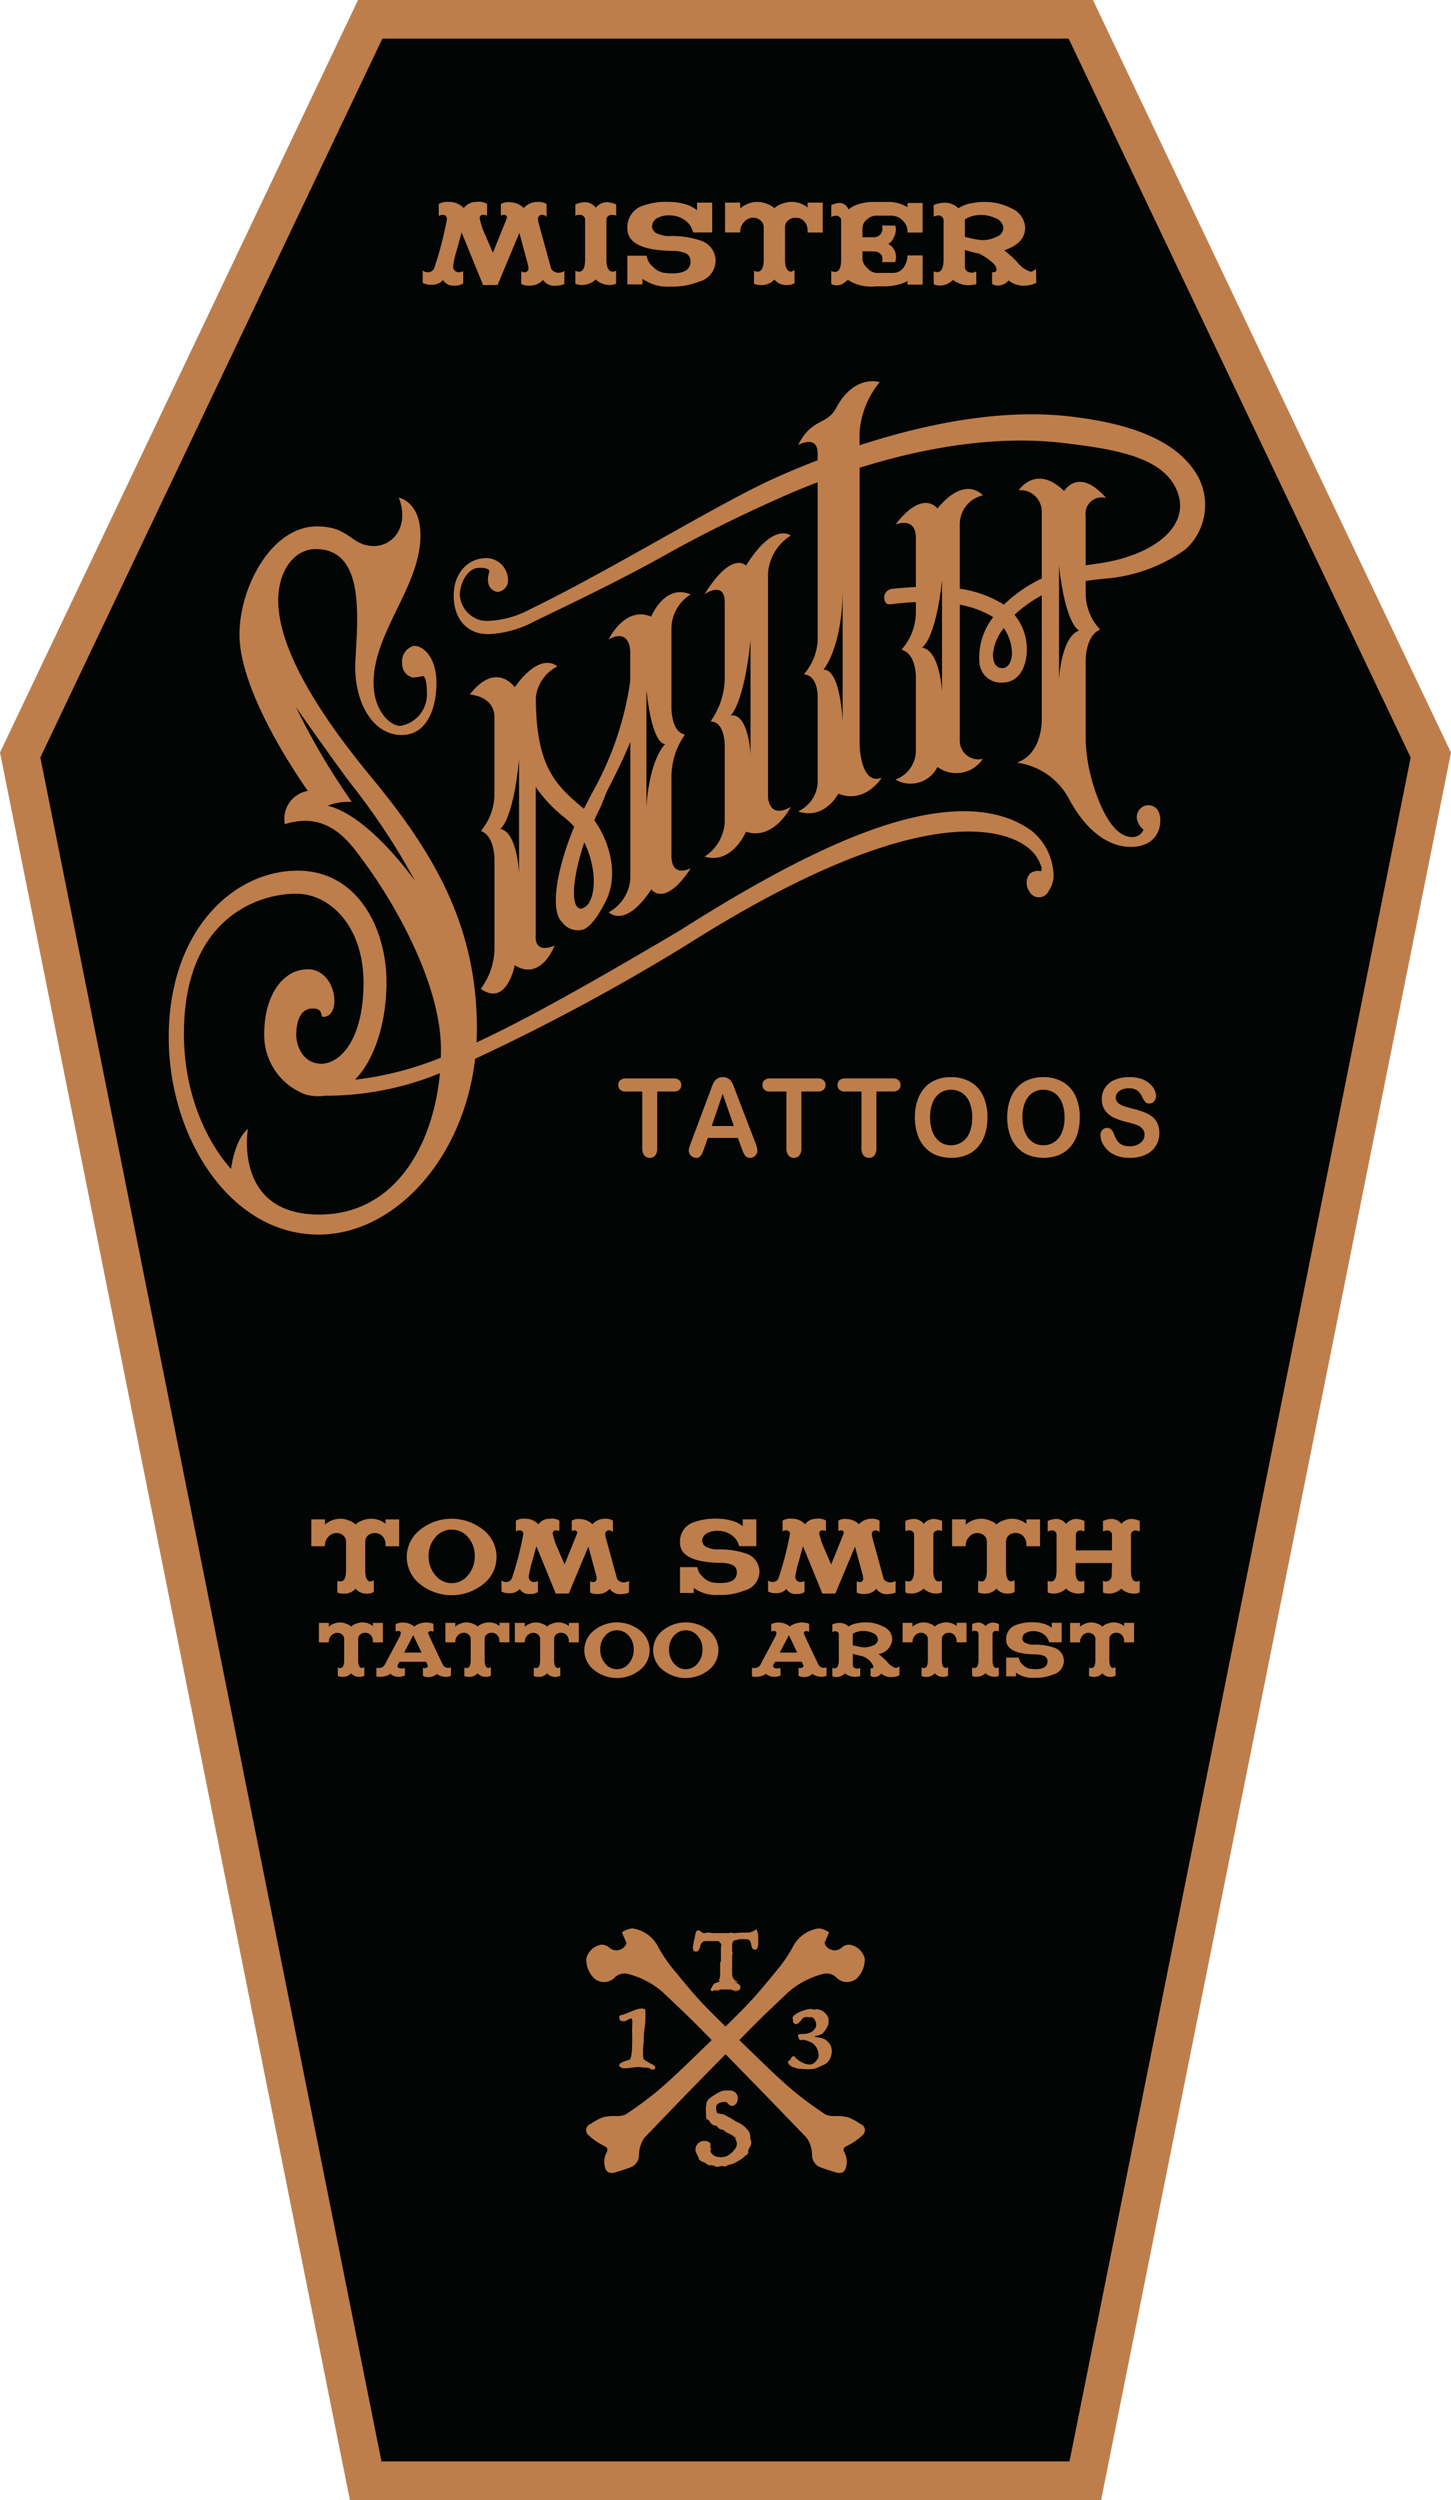 <svg id="Layer_1" data-name="Layer 1" xmlns="http://www.w3.org/2000/svg" viewBox="0 0 150.529 259.211">
  <defs>
    <style>
      .cls-1 {
        fill: #030504;
      }

      .cls-2 {
        fill: #be7e4b;
      }
    </style>
  </defs>
  <title>d7ef79c2-3122-4666-b362-da656ded15d4</title>
  <g>
    <g>
      <polygon class="cls-1" points="37.937 257.211 2.092 78.281 38.406 2 112.122 2 148.437 78.281 112.592 257.211 37.937 257.211"/>
      <path class="cls-2" d="M110.86,4l35.486,74.54-35.393,176.67H39.575l-0.081-.4L4.183,78.541,39.669,4h71.19m2.526-4H37.143L36.058,2.281,0.572,76.821,0,78.022l0.261,1.3L35.573,255.6l0.081,0.4,0.645,3.213h77.933L114.875,256l35.393-176.67,0.261-1.3-0.572-1.2L114.471,2.281,113.385,0h0Z" transform="translate(0 0)"/>
    </g>
    <g>
      <path class="cls-2" d="M89.263,220.222a6.5,6.5,0,0,0-1.25-.686,5.352,5.352,0,0,0-1.224-.142,2.651,2.651,0,0,1-1.107-.126,37.626,37.626,0,0,1-3.325-2.437c-1.242-1.043-2.417-2.17-3.586-3.3q-1.039-1-2.072-2.006,0.6-.61,1.2-1.222c1.224-1.244,2.5-2.433,3.763-3.64a8.709,8.709,0,0,1,3.571-1.954,1.478,1.478,0,0,1,1.6.4,1.561,1.561,0,0,0,2,.067,2.706,2.706,0,0,0,.872-2.118,1.927,1.927,0,0,0-1.572-1.427,1.264,1.264,0,0,0-.728.228,1.113,1.113,0,0,1-1.872-.394l0.48-1.112a2.423,2.423,0,0,0-1.054-.411,3.551,3.551,0,0,0-2.738,1.98,15.423,15.423,0,0,1-1.915,2.708c-0.961,1.184-1.941,2.36-3,3.451-0.671.688-1.356,1.363-2.04,2.038-0.684-.675-1.369-1.35-2.04-2.038-1.063-1.091-2.044-2.267-3-3.451a15.423,15.423,0,0,1-1.915-2.708,3.551,3.551,0,0,0-2.738-1.98,2.423,2.423,0,0,0-1.054.411l0.48,1.112a1.113,1.113,0,0,1-1.872.394,1.264,1.264,0,0,0-.728-0.228,1.927,1.927,0,0,0-1.572,1.427,2.706,2.706,0,0,0,.872,2.118,1.561,1.561,0,0,0,2-.067,1.478,1.478,0,0,1,1.6-.4,8.709,8.709,0,0,1,3.571,1.954c1.261,1.207,2.54,2.4,3.763,3.64q0.6,0.61,1.2,1.222-1.034,1-2.072,2.006c-1.169,1.126-2.344,2.253-3.586,3.3a37.626,37.626,0,0,1-3.325,2.437,2.651,2.651,0,0,1-1.107.126,5.353,5.353,0,0,0-1.224.142,6.5,6.5,0,0,0-1.25.686,0.681,0.681,0,0,0-.236,1.147,6.467,6.467,0,0,0,1.51,1.06c0.412,0.217.628,0.313,0.341,0.843a2.1,2.1,0,0,0-.153,1.309c0.136,0.7.546,0.855,1.236,0.622,0.525-.178,1.063-0.324,1.572-0.539a1.355,1.355,0,0,0,.751-1.279,3.127,3.127,0,0,1,.55-1.713q4.177-4.375,8.427-8.68,4.236,4.318,8.427,8.68a3.127,3.127,0,0,1,.55,1.713,1.355,1.355,0,0,0,.751,1.279c0.509,0.215,1.047.362,1.572,0.539,0.691,0.233,1.1.077,1.236-.622a2.1,2.1,0,0,0-.153-1.309c-0.287-.529-0.071-0.626.341-0.843a6.467,6.467,0,0,0,1.51-1.06A0.681,0.681,0,0,0,89.263,220.222Z" transform="translate(0 0)"/>
      <path class="cls-2" d="M76.672,206.38c-0.03,0-.066,0-0.1,0-0.011.006-.018,0.014-0.029,0.02A0.321,0.321,0,0,0,76.672,206.38Z" transform="translate(0 0)"/>
      <path class="cls-2" d="M72.174,202.348a0.36,0.36,0,0,0,.254-0.079,0.542,0.542,0,0,0,.132-0.2,1.785,1.785,0,0,0,.079-0.265,1.074,1.074,0,0,1,.1-0.265,0.532,0.532,0,0,1,.185-0.2,0.628,0.628,0,0,1,.344-0.079h1.175a0.248,0.248,0,0,1,.143.048,0.613,0.613,0,0,1,.122.111,0.667,0.667,0,0,1,.085.127,0.244,0.244,0,0,1,.032.1,0.863,0.863,0,0,1-.016.159,0.917,0.917,0,0,0-.016.169v1.355l-0.042.085a0.484,0.484,0,0,0-.042.148v1.122a2.206,2.206,0,0,1-.021.328,1.038,1.038,0,0,1-.064.217,0.132,0.132,0,0,1-.116.1l0.221,0.116a0.579,0.579,0,0,0-.132.032q-0.1.032-.206,0.074-0.127.042-.275,0.1a1.171,1.171,0,0,0-.153.191q-0.069.106-.122,0.2a1.685,1.685,0,0,0-.106.233,0.227,0.227,0,0,0,.011.079,0.14,0.14,0,0,0,.032.048,0.119,0.119,0,0,0,.042.042,0.308,0.308,0,0,0,.212-0.042,0.1,0.1,0,0,1,.085-0.042c0.028,0,.083,0,0.164.005s0.16,0.009.238,0.016,0.194,0.011.307,0.011a0.916,0.916,0,0,1-.29-0.058,1.178,1.178,0,0,1,.259-0.058h1.005a0.573,0.573,0,0,0,.2.074,1.669,1.669,0,0,0,.233.026q0.122,0.005.238,0.005c0.042,0,.076,0,0.113.006a0.477,0.477,0,0,0,.11-0.074,0.368,0.368,0,0,0,.116-0.286,0.449,0.449,0,0,0-.169-0.3,0.932,0.932,0,0,0-.476-0.2,2.174,2.174,0,0,0,.422-0.048q-0.127-.047-0.286-0.1c-0.035-.035-0.074-0.072-0.116-0.111a0.675,0.675,0,0,1-.116-0.143,0.727,0.727,0,0,1-.085-0.217,1.52,1.52,0,0,1-.032-0.344v-1.714l0.053-.413a0.167,0.167,0,0,1-.058-0.132q0.005-.069.005-0.153v-0.508a0.528,0.528,0,0,1,.122-0.354,0.427,0.427,0,0,1,.344-0.143l0.127-.042a0.562,0.562,0,0,1,.116-0.032,0.709,0.709,0,0,1,.116-0.011h0.582a0.574,0.574,0,0,1,.333.079,0.48,0.48,0,0,1,.164.2,1.051,1.051,0,0,1,.074.265,1.8,1.8,0,0,0,.058.265,0.471,0.471,0,0,0,.116.2,0.356,0.356,0,0,0,.259.08,0.2,0.2,0,0,0,.169-0.1,0.629,0.629,0,0,0,.09-0.217,1.455,1.455,0,0,0,.032-0.238c0-.078.005-0.131,0.005-0.159v-0.762a0.9,0.9,0,0,0-.021-0.148c-0.014-.07-0.032-0.141-0.053-0.212a1.387,1.387,0,0,0-.069-0.185,0.112,0.112,0,0,0-.069-0.079,0.209,0.209,0,0,0-.1.053,1.227,1.227,0,0,1-.18.111,2,2,0,0,1-.259.111,1,1,0,0,1-.339.053H77.053a4.075,4.075,0,0,0-.45.027,4.173,4.173,0,0,1-.46.026l-0.3-.053-0.286.053h-1.6a0.593,0.593,0,0,1-.116-0.011c-0.035-.007-0.067-0.012-0.1-0.016a0.168,0.168,0,0,1-.074-0.027H73.466a1.03,1.03,0,0,0-.191.027,1.028,1.028,0,0,1-.19.026A0.448,0.448,0,0,1,72.9,200.4a0.6,0.6,0,0,1-.132-0.085l-0.175-.116a0.387,0.387,0,0,0-.217-0.053,0.151,0.151,0,0,0-.127.1,1.069,1.069,0,0,0-.09.222,1.716,1.716,0,0,0-.053.238,1.344,1.344,0,0,0-.016.143l-0.127.508a0.757,0.757,0,0,1-.016.116q-0.016.085-.032,0.18t-0.026.185a1.237,1.237,0,0,0-.011.132,0.517,0.517,0,0,0,.069.259A0.24,0.24,0,0,0,72.174,202.348Z" transform="translate(0 0)"/>
      <path class="cls-2" d="M76.3,206.465a0.765,0.765,0,0,0,.242-0.07,2.328,2.328,0,0,0-.427.038A0.552,0.552,0,0,0,76.3,206.465Z" transform="translate(0 0)"/>
      <path class="cls-2" d="M77.839,221.605l0,0.063a1.227,1.227,0,0,0-.214-0.751,3.124,3.124,0,0,0-.568-0.568,1.76,1.76,0,0,0-.2-0.134q-0.086-.049-0.165-0.086t-0.165-.079q-0.086-.043-0.2-0.1-0.306-.208-0.544-0.342t-0.568-.305a0.9,0.9,0,0,0-.293-0.1q-0.159-.024-0.3-0.049a0.65,0.65,0,0,1-.238-0.086,1.417,1.417,0,0,1-.1-0.551,0.424,0.424,0,0,1,.086-0.269,0.691,0.691,0,0,1,.22-0.183,1.009,1.009,0,0,1,.3-0.1,1.8,1.8,0,0,1,.324-0.03,0.3,0.3,0,0,1,.2.067,1.708,1.708,0,0,1,.147.14,1.574,1.574,0,0,0,.146.14,0.319,0.319,0,0,0,.214.067,0.49,0.49,0,0,0,.251-0.067,0.624,0.624,0,0,0,.2-0.177,0.9,0.9,0,0,0,.165-0.5,1.008,1.008,0,0,0-.067-0.391,0.753,0.753,0,0,0-.238-0.293,0.709,0.709,0,0,0-.4-0.165q-0.2-.006-0.452-0.006a1.535,1.535,0,0,0-.678.134,6.568,6.568,0,0,0-.6.342q-0.159.1-.305,0.2a1.961,1.961,0,0,0-.263.208,0.843,0.843,0,0,0-.183.25,0.772,0.772,0,0,0-.067.336,0.184,0.184,0,0,1-.018.067,0.264,0.264,0,0,0-.018.1,0.218,0.218,0,0,1-.012.079,0.217,0.217,0,0,0-.012.079c0,0.057,0,.454.011,0.5a0.9,0.9,0,0,1,.012.146v0.305a0.264,0.264,0,0,0,.14.256,0.742,0.742,0,0,1,.238.2,0.706,0.706,0,0,0,.1.159c0.037,0.041.079,0.09,0.128,0.147a0.471,0.471,0,0,0,.238.1,0.688,0.688,0,0,1,.238.067,0.474,0.474,0,0,1,.134.14,0.647,0.647,0,0,0,.367.232,0.616,0.616,0,0,1,.244.067,0.172,0.172,0,0,1,.092.085,0.18,0.18,0,0,0,.079.086q0.183,0.1.373,0.183a3.105,3.105,0,0,1,.348.183,1.034,1.034,0,0,1,.263.226c0.069,0.085.105-.15,0.105-0.02a0.028,0.028,0,0,1-.018.03,0.071,0.071,0,0,0-.018.067,0.522,0.522,0,0,0,.073.262,0.545,0.545,0,0,1,.073.275,0.854,0.854,0,0,1-.1.427,1.819,1.819,0,0,1-.244.33,2.122,2.122,0,0,1-.58.489,1.427,1.427,0,0,1-.715.183,1.822,1.822,0,0,1-.391-0.043,1.146,1.146,0,0,1-.348-0.134,0.874,0.874,0,0,1-.25-0.22,0.5,0.5,0,0,1-.1-0.312,0.187,0.187,0,0,1,.018-0.067,0.183,0.183,0,0,0,.018-0.067,0.179,0.179,0,0,0-.037-0.11,0.218,0.218,0,0,1-.037-0.134A0.189,0.189,0,0,1,73.7,222.5a0.256,0.256,0,0,0,.018-0.11,0.333,0.333,0,0,0-.208-0.311,0.973,0.973,0,0,0-.44-0.1,0.893,0.893,0,0,0-.647.263,0.835,0.835,0,0,0-.269.617,0.69,0.69,0,0,0,.073.36,3.151,3.151,0,0,1,.171.324,0.68,0.68,0,0,1,.085.25,0.246,0.246,0,0,0,.147.189,0.58,0.58,0,0,0,.257.165,1.09,1.09,0,0,1,.256.1,1.529,1.529,0,0,1,.22.165,0.31,0.31,0,0,0,.22.079,1.013,1.013,0,0,0,.238.018,0.6,0.6,0,0,1,.238.043,0.406,0.406,0,0,1,.153.067,0.244,0.244,0,0,0,.153.043,0.8,0.8,0,0,0,.263-0.037,0.893,0.893,0,0,1,.287-0.037,0.467,0.467,0,0,1,.134.018,0.623,0.623,0,0,0,.171.018,0.229,0.229,0,0,0,.159-0.055,0.364,0.364,0,0,1,.147-0.08c0.163-.041.305-0.079,0.427-0.116a2,2,0,0,0,.416-0.189c0.1-.049.181-0.094,0.25-0.134s0.136-.083.2-0.128,0.13-.092.2-0.14,0.134-.106.208-0.171a0.572,0.572,0,0,1,.208-0.171,0.308,0.308,0,0,0,.159-0.208,0.14,0.14,0,0,0,.036-0.14,0.282,0.282,0,0,1,0-.165,3.045,3.045,0,0,1,.2-0.366,0.745,0.745,0,0,0,.1-0.415,0.705,0.705,0,0,0-.049-0.275A0.671,0.671,0,0,1,77.839,221.605Z" transform="translate(0 0)"/>
      <path class="cls-2" d="M65.553,212.64a5.331,5.331,0,0,1-.074.534,1.165,1.165,0,0,1-.132.381,4.318,4.318,0,0,0-.741.243,1.108,1.108,0,0,0-.222.122,0.413,0.413,0,0,0-.132.143,0.168,0.168,0,0,0,0,.153,0.384,0.384,0,0,0,.185.153,0.658,0.658,0,0,0,.4.085q0.264-.011.566-0.053t0.608-.069a2.054,2.054,0,0,1,.54.016,1.482,1.482,0,0,0,.185.026c0.053,0,.1.005,0.153,0.005s0.1,0,.148.005l0.19,0.016a0.65,0.65,0,0,1,.238.1,0.436,0.436,0,0,0,.238.079,0.221,0.221,0,0,0,.148-0.413,1.111,1.111,0,0,0-.265-0.164,2.274,2.274,0,0,1-.3-0.164q-0.127-.074-0.233-0.132a1.056,1.056,0,0,1-.185-0.127,0.418,0.418,0,0,1-.116-0.159,0.5,0.5,0,0,1-.027-0.228,1.307,1.307,0,0,1-.016-0.18q-0.006-.127-0.005-0.27t0.005-.275a1.353,1.353,0,0,1,.016-0.185q0.042-.37.053-0.762t0.032-.773q0.084-.529.127-1.048a9.365,9.365,0,0,0,.021-1.1q0-.021-0.005-0.143a0.167,0.167,0,0,0-.048-0.143l-0.159-.042a0.836,0.836,0,0,0-.2-0.021,1.95,1.95,0,0,0-.529.111q-0.3.1-.6,0.222l-0.587.233a2.343,2.343,0,0,1-.482.143,0.189,0.189,0,0,0-.1.169,0.56,0.56,0,0,0,.032.243,0.241,0.241,0,0,0,.169.175,1.252,1.252,0,0,0,.275.026,0.515,0.515,0,0,0,.212-0.048,1.8,1.8,0,0,0,.2-0.106,1.137,1.137,0,0,1,.2-0.1,0.408,0.408,0,0,1,.217-0.016,0.076,0.076,0,0,1,.016.058q0.005,0.058.016,0.127t0.016,0.127c0,0.039.005,0.062,0.005,0.069a1.113,1.113,0,0,0-.021.2v0.333c0,0.064,0,.145-0.011.244s0,0.242.005,0.407,0.005,0.348.005,0.545,0,0.4-.005.614S65.571,212.446,65.553,212.64Z" transform="translate(0 0)"/>
      <path class="cls-2" d="M84.51,213.857a0.778,0.778,0,0,1-.582.2,1.851,1.851,0,0,1-.619-0.164,2.548,2.548,0,0,1-.534-0.323,1.771,1.771,0,0,1-.318-0.3,0.178,0.178,0,0,0-.132-0.074,0.205,0.205,0,0,0-.132.053,0.575,0.575,0,0,0-.116.138,1.427,1.427,0,0,0-.1.18,0.322,0.322,0,0,1-.159.116,0.091,0.091,0,0,0-.074.116,0.3,0.3,0,0,0,.053.159,0.788,0.788,0,0,0,.132.159,1.068,1.068,0,0,0,.175.132,0.705,0.705,0,0,0,.169.079l0.344,0.116a1.4,1.4,0,0,0,.45.063q0.137,0,.344.021a4.368,4.368,0,0,0,.444.021,3.72,3.72,0,0,0,.482-0.032,1.752,1.752,0,0,0,.466-0.127q0.275-.137.6-0.275a1.428,1.428,0,0,0,.55-0.4,1.764,1.764,0,0,0,.275-0.6,1.448,1.448,0,0,0,.042-0.64,0.856,0.856,0,0,0-.116-0.413,1.858,1.858,0,0,0-.318-0.413,1.155,1.155,0,0,0-.28-0.212,1.544,1.544,0,0,0-.3-0.116,2.361,2.361,0,0,0-.312-0.063q-0.159-.021-0.317-0.053a0.1,0.1,0,0,0-.058-0.027c-0.025,0-.037-0.012-0.037-0.026-0.028-.049-0.014-0.069.042-0.058a0.3,0.3,0,0,0,.19-0.037,1.484,1.484,0,0,0,.318-0.079,0.968,0.968,0,0,0,.243-0.122,3.743,3.743,0,0,0,.307-0.376,1.966,1.966,0,0,0,.238-0.439,1.508,1.508,0,0,0,.1-0.481,1.017,1.017,0,0,0-.116-0.5,1.489,1.489,0,0,0-.407-0.466,1.29,1.29,0,0,0-.683-0.265,0.814,0.814,0,0,0-.148.016,0.919,0.919,0,0,1-.169.016,0.523,0.523,0,0,1-.175-0.032,0.523,0.523,0,0,0-.174-0.032,2.462,2.462,0,0,0-.566.1,3.84,3.84,0,0,0-.566.206,2.631,2.631,0,0,0-.466.27,0.808,0.808,0,0,0-.265.286,0.165,0.165,0,0,0-.016.085,0.225,0.225,0,0,0,.021.064,0.507,0.507,0,0,1,.027.064,0.173,0.173,0,0,1,0,.085,0.385,0.385,0,0,0,.143.365,0.336,0.336,0,0,0,.3.016,1,1,0,0,0,.2-0.153,2.506,2.506,0,0,0,.19-0.2c0.056-.067.106-0.127,0.148-0.18s0.067-.083.074-0.09a1.843,1.843,0,0,1,.206-0.064,0.9,0.9,0,0,1,.206-0.021q0.116,0.021.18,0.026c0.042,0,.1.005,0.18,0.005a0.281,0.281,0,0,1,.227.032,0.568,0.568,0,0,1,.175.18,1.113,1.113,0,0,1,.116.243q0.042,0.127.063,0.222a1.972,1.972,0,0,1-.016.265,0.343,0.343,0,0,1-.1.2,1.065,1.065,0,0,1-.413.4,1.6,1.6,0,0,1-.471.153,2.991,2.991,0,0,1-.46.037,1.019,1.019,0,0,0-.36.053A0.085,0.085,0,0,0,82.8,211a0.274,0.274,0,0,0-.005.122,0.67,0.67,0,0,0,.042.148q0.032,0.079.064,0.143a0.248,0.248,0,0,0,.106.106,0.2,0.2,0,0,0,.111.011q0.058-.011.127-0.027A0.439,0.439,0,0,1,83.4,211.5q0.222,0.053.376,0.106a1.217,1.217,0,0,1,.238.106,1.017,1.017,0,0,1,.381.212,1.419,1.419,0,0,1,.286.344,1.763,1.763,0,0,1,.18.418,1.575,1.575,0,0,1,.063.434,0.677,0.677,0,0,1-.137.423A3.181,3.181,0,0,1,84.51,213.857Z" transform="translate(0 0)"/>
    </g>
    <g>
      <path class="cls-2" d="M46.53,172.925a0.6,0.6,0,0,1-.584-0.319q-0.14-.265-0.778-1.612-0.748-1.579-.748-1.666c0-.14.1-0.21,0.288-0.21a0.364,0.364,0,0,1,.265.093l-0.009-.848a2,2,0,0,0-.817-0.132,2.077,2.077,0,0,0-1.183.412,1.843,1.843,0,0,0-1.922-.249v0.77a0.66,0.66,0,0,1,.3-0.062,0.284,0.284,0,0,1,.155.051,0.154,0.154,0,0,1,.079.136,0.822,0.822,0,0,1-.1.381l-1.564,2.943a0.562,0.562,0,0,1-.234.233,0.78,0.78,0,0,1-.4.108,0.927,0.927,0,0,1-.233-0.031v0.9a1.678,1.678,0,0,0,.366.039,2.2,2.2,0,0,0,.654-0.1,1.054,1.054,0,0,0,.428-0.221,1.255,1.255,0,0,0,.9.319,1.515,1.515,0,0,0,.614-0.137L42,172.956a1.322,1.322,0,0,1-.327.04q-0.443,0-.443-0.274a1.675,1.675,0,0,1,.225-0.419H44.18a0.917,0.917,0,0,1,.2.469,0.168,0.168,0,0,1-.132.139,0.486,0.486,0,0,1-.2.046,0.473,0.473,0,0,1-.172-0.031v0.84a1.305,1.305,0,0,0,.6.125,1.192,1.192,0,0,0,.826-0.327,1.81,1.81,0,0,0,.972.3,1.043,1.043,0,0,0,.5-0.116l0.008-.872A0.632,0.632,0,0,1,46.53,172.925Zm-4.6-1.58,0.939-1.807,0.865,1.807h-1.8Z" transform="translate(0 0)"/>
      <path class="cls-2" d="M50.146,158.629a5.251,5.251,0,0,0-6.583,0,3.567,3.567,0,0,0,0,5.611,5.252,5.252,0,0,0,6.583,0A3.567,3.567,0,0,0,50.146,158.629Zm-1.6,4.7a2.15,2.15,0,0,1-3.377,0,2.952,2.952,0,0,1-.7-1.985,2.859,2.859,0,0,1,.7-1.964,2.211,2.211,0,0,1,3.382,0,2.855,2.855,0,0,1,.7,1.964A2.961,2.961,0,0,1,48.545,163.329Z" transform="translate(0 0)"/>
      <path class="cls-2" d="M73.536,169.059a3.82,3.82,0,0,0-4.787,0,2.6,2.6,0,0,0,0,4.082,3.82,3.82,0,0,0,4.787,0A2.595,2.595,0,0,0,73.536,169.059Zm-1.164,3.419a1.564,1.564,0,0,1-2.456,0,2.145,2.145,0,0,1-.51-1.444,2.079,2.079,0,0,1,.505-1.428,1.608,1.608,0,0,1,2.46,0,2.076,2.076,0,0,1,.506,1.428A2.156,2.156,0,0,1,72.373,172.478Z" transform="translate(0 0)"/>
      <path class="cls-2" d="M85.5,172.925a0.6,0.6,0,0,1-.584-0.319q-0.141-.265-0.779-1.612-0.748-1.579-.747-1.666c0-.14.1-0.21,0.288-0.21a0.359,0.359,0,0,1,.264.093l-0.007-.848a2.009,2.009,0,0,0-.817-0.132,2.074,2.074,0,0,0-1.183.412,1.844,1.844,0,0,0-1.923-.249v0.77a0.654,0.654,0,0,1,.3-0.062,0.29,0.29,0,0,1,.156.051,0.156,0.156,0,0,1,.077.136,0.83,0.83,0,0,1-.1.381l-1.565,2.943a0.56,0.56,0,0,1-.233.233,0.783,0.783,0,0,1-.4.108,0.923,0.923,0,0,1-.234-0.031v0.9a1.672,1.672,0,0,0,.366.039,2.2,2.2,0,0,0,.654-0.1,1.071,1.071,0,0,0,.429-0.221,1.252,1.252,0,0,0,.9.319,1.516,1.516,0,0,0,.615-0.137l-0.007-.773a1.333,1.333,0,0,1-.327.04q-0.444,0-.445-0.274a1.682,1.682,0,0,1,.227-0.419h2.724a0.927,0.927,0,0,1,.2.469,0.169,0.169,0,0,1-.133.139,0.486,0.486,0,0,1-.2.046,0.463,0.463,0,0,1-.171-0.031v0.84a1.3,1.3,0,0,0,.6.125,1.186,1.186,0,0,0,.824-0.327,1.816,1.816,0,0,0,.974.3,1.042,1.042,0,0,0,.5-0.116l0.008-.872A0.634,0.634,0,0,1,85.5,172.925Zm-4.6-1.58,0.938-1.807,0.865,1.807h-1.8Z" transform="translate(0 0)"/>
      <path class="cls-2" d="M93.3,172.762c-0.057.041-.117,0.083-0.178,0.125a0.362,0.362,0,0,1-.2.062,1.794,1.794,0,0,1-.848-0.6,7.351,7.351,0,0,0-.934-0.855,1.672,1.672,0,0,0,1.425-1.539,1.482,1.482,0,0,0-.95-1.313,3.82,3.82,0,0,0-1.7-.427,4.3,4.3,0,0,0-.972.083,2.438,2.438,0,0,0-.919.345,1.293,1.293,0,0,0-.941-0.374,1.9,1.9,0,0,0-.732.156v0.794a0.745,0.745,0,0,1,.335-0.085,0.337,0.337,0,0,1,.229.093,0.284,0.284,0,0,1,.105.218v2.67q0,0.864-.428.864a0.6,0.6,0,0,1-.242-0.054V173.8a1.07,1.07,0,0,0,.42.086,1.253,1.253,0,0,0,.888-0.381,1.737,1.737,0,0,0,.989.358,1.935,1.935,0,0,0,.6-0.077l-0.008-.864a0.471,0.471,0,0,1-.4.077,0.381,0.381,0,0,1-.367-0.358v-1.167a8.352,8.352,0,0,0,.966.24,1.916,1.916,0,0,1,1.174,1.069,0.165,0.165,0,0,1-.178.193H90.31v0.8a0.927,0.927,0,0,0,.374.107,1,1,0,0,0,.747-0.351,1.587,1.587,0,0,0,1.144.351,1.7,1.7,0,0,0,.731-0.187Zm-2.738-2.155a1.989,1.989,0,0,1-.838.2,3.1,3.1,0,0,1-.636-0.077l-0.621-.14V169.4a2.033,2.033,0,0,1,1.106-.294,2.224,2.224,0,0,1,.957.209,0.783,0.783,0,0,1,.553.7A0.713,0.713,0,0,1,90.562,170.607Z" transform="translate(0 0)"/>
      <path class="cls-2" d="M66.4,169.059a3.82,3.82,0,0,0-4.787,0,2.595,2.595,0,0,0,0,4.082,3.82,3.82,0,0,0,4.787,0A2.595,2.595,0,0,0,66.4,169.059Zm-1.164,3.419a1.564,1.564,0,0,1-2.456,0,2.145,2.145,0,0,1-.51-1.444,2.079,2.079,0,0,1,.505-1.428,1.608,1.608,0,0,1,2.46,0,2.076,2.076,0,0,1,.506,1.428A2.156,2.156,0,0,1,65.231,172.478Z" transform="translate(0 0)"/>
      <path class="cls-2" d="M106.232,159.364a1.052,1.052,0,0,0-.9-0.417,1.027,1.027,0,0,0-.621.2,0.836,0.836,0,0,0-.343.708v2.982q0,1.136.589,1.137l0.289-.139,0.011,1.22a1.33,1.33,0,0,1-.738.172,1.4,1.4,0,0,1-1.146-.514,1.569,1.569,0,0,1-1.294.514,1.6,1.6,0,0,1-.611-0.118l0.011-1.22a0.709,0.709,0,0,0,.317.086q0.583,0,.582-1.137v-2.982a0.821,0.821,0,0,0-.362-0.708,1,1,0,0,0-.585-0.2,1.126,1.126,0,0,0-.916.428,1.257,1.257,0,0,0-.33.835v0.107H98.772v-2.783h1.413v0.546a2.479,2.479,0,0,1,1.705-.61,2.379,2.379,0,0,1,.809.192,1.828,1.828,0,0,1,.681.4,1.667,1.667,0,0,1,.686-0.406,2.461,2.461,0,0,1,.814-0.182,2.349,2.349,0,0,1,1.6.524v-0.46h1.413v2.7a0.166,0.166,0,0,1,0,.086h-1.413v-0.16A1.3,1.3,0,0,0,106.232,159.364Z" transform="translate(0 0)"/>
      <path class="cls-2" d="M103.387,172.948a0.518,0.518,0,0,0,.227-0.062v0.887a1.074,1.074,0,0,1-.421.086,1.345,1.345,0,0,1-.957-0.374,1.375,1.375,0,0,1-.965.374,1.063,1.063,0,0,1-.42-0.086v-0.887a0.557,0.557,0,0,0,.237.062q0.425,0,.424-0.826v-2.714a0.288,0.288,0,0,0-.1-0.219,0.332,0.332,0,0,0-.227-0.093,0.828,0.828,0,0,0-.33.047v-0.755a1.752,1.752,0,0,1,.661-0.156,0.967,0.967,0,0,1,.724.374,1.026,1.026,0,0,1,.731-0.374,1.7,1.7,0,0,1,.654.156v0.755a0.765,0.765,0,0,0-.319-0.047,0.345,0.345,0,0,0-.237.093,0.284,0.284,0,0,0-.1.219v2.714Q102.959,172.949,103.387,172.948Z" transform="translate(0 0)"/>
      <path class="cls-2" d="M99.063,169.594a0.765,0.765,0,0,0-.654-0.3,0.743,0.743,0,0,0-.452.149,0.608,0.608,0,0,0-.249.514v2.169q0,0.827.428,0.826l0.21-.1,0.008,0.888a0.976,0.976,0,0,1-.537.125,1.02,1.02,0,0,1-.833-0.374,1.142,1.142,0,0,1-.942.374,1.163,1.163,0,0,1-.443-0.086l0.007-.887a0.52,0.52,0,0,0,.231.062q0.423,0,.423-0.826v-2.169A0.6,0.6,0,0,0,96,169.439a0.73,0.73,0,0,0-.426-0.149,0.819,0.819,0,0,0-.666.311,0.917,0.917,0,0,0-.24.607v0.078H93.638v-2.024h1.027v0.4a1.8,1.8,0,0,1,1.24-.444,1.741,1.741,0,0,1,.589.14,1.313,1.313,0,0,1,.494.288,1.22,1.22,0,0,1,.5-0.3,1.8,1.8,0,0,1,.592-0.132,1.7,1.7,0,0,1,1.162.381v-0.335h1.028v1.962a0.118,0.118,0,0,1,0,.062H99.242V170.17A0.945,0.945,0,0,0,99.063,169.594Z" transform="translate(0 0)"/>
      <path class="cls-2" d="M53.859,158.678a0.636,0.636,0,0,0-.342.107v-1.124a1.621,1.621,0,0,1,.963-0.192,1.82,1.82,0,0,1,1.369.578,1.423,1.423,0,0,1,1.188-.578,1.481,1.481,0,0,1,.995.192l-0.011,1.092a0.687,0.687,0,0,0-.31-0.075,0.307,0.307,0,0,0-.375.313,6.654,6.654,0,0,0,.519,1.564q0.357,0.83.713,1.66,1.318-3.246,1.319-3.289a0.242,0.242,0,0,0-.086-0.178,0.277,0.277,0,0,0-.194-0.08,0.629,0.629,0,0,0-.29.086v-1.092a1.38,1.38,0,0,1,.877-0.16,1.9,1.9,0,0,1,1.263.535,1.712,1.712,0,0,1,1.305-.567,1.452,1.452,0,0,1,.824.192v1.2a0.545,0.545,0,0,0-.353-0.182,0.372,0.372,0,0,0-.449.387,1.907,1.907,0,0,0,.075.419l1.135,4.137a0.548,0.548,0,0,0,.273.322,0.831,0.831,0,0,0,.422.129,1.123,1.123,0,0,0,.568-0.161l-0.011,1.21a1.661,1.661,0,0,1-.707.149,1.277,1.277,0,0,1-1.285-.535,1.561,1.561,0,0,1-1.262.535,1.58,1.58,0,0,1-.771-0.149v-1.177a0.474,0.474,0,0,0,.268.085,0.342,0.342,0,0,0,.406-0.366,1.926,1.926,0,0,0-.086-0.473l-0.77-2.831-2.034,4.859-1.348.011-2.013-4.913q-0.224.825-.449,1.638a9.466,9.466,0,0,0-.342,1.52,0.551,0.551,0,0,0,.149.4,0.525,0.525,0,0,0,.4.155,0.733,0.733,0,0,0,.4-0.107v1.143a1.2,1.2,0,0,1-.792.2,1.1,1.1,0,0,1-1.092-.514,1.345,1.345,0,0,1-1.092.439,1.617,1.617,0,0,1-.8-0.171v-1.166a0.6,0.6,0,0,0,.407.171,0.642,0.642,0,0,0,.7-0.463,33.8,33.8,0,0,0,1.156-4.479A0.365,0.365,0,0,0,53.859,158.678Z" transform="translate(0 0)"/>
      <path class="cls-2" d="M75.949,162.242a3.362,3.362,0,0,0-1.241-.2q-4.163-.074-4.163-2.093a2.107,2.107,0,0,1,1.293-2.072,6.7,6.7,0,0,1,2.735-.406,4.784,4.784,0,0,1,1.325.2,3.117,3.117,0,0,1,1.154.57v-0.707h1.412v2.783H76.677a1.912,1.912,0,0,0-.824-1.183,2.48,2.48,0,0,0-1.4-.412,2.213,2.213,0,0,0-1.071.233,0.919,0.919,0,0,0-.535.857,0.776,0.776,0,0,0,.6.646,2.368,2.368,0,0,0,.91.2,8.318,8.318,0,0,1,3.125.45,1.974,1.974,0,0,1,1.3,1.937,2.026,2.026,0,0,1-1.54,1.862,6.527,6.527,0,0,1-2.671.461,3.954,3.954,0,0,1-2.608-.728v0.524H70.544v-2.676h1.8a1.58,1.58,0,0,0,.588,1.027,1.883,1.883,0,0,0,.985.562,6.473,6.473,0,0,0,.834.059q1.7,0,1.691-1.135A0.8,0.8,0,0,0,75.949,162.242Z" transform="translate(0 0)"/>
      <path class="cls-2" d="M84.688,157.469a1.482,1.482,0,0,1,1,.192l-0.011,1.092a0.688,0.688,0,0,0-.311-0.075,0.307,0.307,0,0,0-.374.313,6.631,6.631,0,0,0,.519,1.564q0.357,0.83.714,1.66,1.318-3.246,1.318-3.289a0.239,0.239,0,0,0-.086-0.178,0.275,0.275,0,0,0-.193-0.08,0.635,0.635,0,0,0-.291.086v-1.092a1.383,1.383,0,0,1,.878-0.16,1.893,1.893,0,0,1,1.262.535,1.714,1.714,0,0,1,1.306-.567,1.454,1.454,0,0,1,.824.192v1.2a0.545,0.545,0,0,0-.353-0.182,0.372,0.372,0,0,0-.45.387,1.87,1.87,0,0,0,.076.419l1.134,4.137a0.548,0.548,0,0,0,.273.322,0.834,0.834,0,0,0,.423.129,1.126,1.126,0,0,0,.568-0.161l-0.011,1.21a1.654,1.654,0,0,1-.706.149,1.276,1.276,0,0,1-1.285-.535,1.562,1.562,0,0,1-1.263.535,1.584,1.584,0,0,1-.771-0.149v-1.177a0.479,0.479,0,0,0,.268.085,0.343,0.343,0,0,0,.407-0.366,1.969,1.969,0,0,0-.086-0.473l-0.77-2.831-2.034,4.859-1.348.011L83.3,160.316q-0.224.825-.45,1.638a9.466,9.466,0,0,0-.342,1.52,0.552,0.552,0,0,0,.15.4,0.522,0.522,0,0,0,.4.155,0.732,0.732,0,0,0,.4-0.107v1.143a1.2,1.2,0,0,1-.791.2,1.1,1.1,0,0,1-1.092-.514,1.345,1.345,0,0,1-1.092.439,1.615,1.615,0,0,1-.8-0.171v-1.166a0.6,0.6,0,0,0,.406.171,0.642,0.642,0,0,0,.7-0.463,33.89,33.89,0,0,0,1.157-4.479,0.366,0.366,0,0,0-.418-0.409,0.636,0.636,0,0,0-.342.107v-1.124a1.623,1.623,0,0,1,.963-0.192,1.822,1.822,0,0,1,1.37.578A1.42,1.42,0,0,1,84.688,157.469Z" transform="translate(0 0)"/>
      <path class="cls-2" d="M97.408,163.976a0.7,0.7,0,0,0,.31-0.086v1.22a1.468,1.468,0,0,1-.577.118,1.853,1.853,0,0,1-1.317-.514,1.891,1.891,0,0,1-1.327.514,1.466,1.466,0,0,1-.578-0.118v-1.22a0.772,0.772,0,0,0,.329.086q0.58,0,.581-1.137v-3.732a0.393,0.393,0,0,0-.142-0.3,0.459,0.459,0,0,0-.312-0.129,1.165,1.165,0,0,0-.455.064V157.7a2.412,2.412,0,0,1,.91-0.214,1.334,1.334,0,0,1,1,.514,1.409,1.409,0,0,1,1.005-.514,2.34,2.34,0,0,1,.9.214v1.038a1.073,1.073,0,0,0-.439-0.064,0.48,0.48,0,0,0-.327.129,0.392,0.392,0,0,0-.144.3v3.732Q96.819,163.976,97.408,163.976Z" transform="translate(0 0)"/>
      <path class="cls-2" d="M58.837,169.594a0.765,0.765,0,0,0-.654-0.3,0.746,0.746,0,0,0-.452.149,0.609,0.609,0,0,0-.248.514v2.169q0,0.827.427,0.826l0.211-.1,0.007,0.888a0.972,0.972,0,0,1-.536.125,1.017,1.017,0,0,1-.833-0.374,1.142,1.142,0,0,1-.942.374,1.156,1.156,0,0,1-.443-0.086l0.007-.887a0.517,0.517,0,0,0,.23.062q0.425,0,.424-0.826v-2.169a0.6,0.6,0,0,0-.264-0.514,0.725,0.725,0,0,0-.425-0.149,0.819,0.819,0,0,0-.666.311,0.918,0.918,0,0,0-.241.607v0.078H53.412v-2.024h1.027v0.4a1.8,1.8,0,0,1,1.24-.444,1.736,1.736,0,0,1,.589.14,1.311,1.311,0,0,1,.495.288,1.214,1.214,0,0,1,.5-0.3,1.8,1.8,0,0,1,.592-0.132,1.707,1.707,0,0,1,1.162.381v-0.335h1.027v1.962a0.118,0.118,0,0,1,0,.062H59.016V170.17A0.94,0.94,0,0,0,58.837,169.594Z" transform="translate(0 0)"/>
      <path class="cls-2" d="M32.294,157.533h1.413v0.546a2.477,2.477,0,0,1,1.7-.61,2.383,2.383,0,0,1,.809.192,1.816,1.816,0,0,1,.68.4,1.667,1.667,0,0,1,.686-0.406,2.465,2.465,0,0,1,.815-0.182,2.349,2.349,0,0,1,1.6.524v-0.46h1.412v2.7a0.166,0.166,0,0,1,0,.086H40v-0.16a1.3,1.3,0,0,0-.246-0.792,1.054,1.054,0,0,0-.9-0.417,1.029,1.029,0,0,0-.621.2,0.836,0.836,0,0,0-.343.708v2.982q0,1.136.589,1.137l0.29-.139,0.011,1.22a1.331,1.331,0,0,1-.739.172,1.4,1.4,0,0,1-1.145-.514,1.57,1.57,0,0,1-1.295.514,1.6,1.6,0,0,1-.611-0.118L35,163.891a0.712,0.712,0,0,0,.318.086q0.581,0,.582-1.137v-2.982a0.823,0.823,0,0,0-.362-0.708,1,1,0,0,0-.585-0.2,1.127,1.127,0,0,0-.917.428,1.256,1.256,0,0,0-.33.835v0.107H32.294v-2.783Z" transform="translate(0 0)"/>
      <path class="cls-2" d="M38.509,169.594a0.765,0.765,0,0,0-.654-0.3,0.746,0.746,0,0,0-.452.149,0.609,0.609,0,0,0-.248.514v2.169q0,0.827.427,0.826l0.211-.1,0.007,0.888a0.972,0.972,0,0,1-.536.125,1.017,1.017,0,0,1-.833-0.374,1.142,1.142,0,0,1-.942.374,1.156,1.156,0,0,1-.443-0.086l0.007-.887a0.517,0.517,0,0,0,.23.062q0.425,0,.424-0.826v-2.169a0.6,0.6,0,0,0-.264-0.514,0.725,0.725,0,0,0-.425-0.149,0.819,0.819,0,0,0-.666.311,0.918,0.918,0,0,0-.241.607v0.078H33.085v-2.024h1.027v0.4a1.8,1.8,0,0,1,1.24-.444,1.736,1.736,0,0,1,.589.14,1.311,1.311,0,0,1,.495.288,1.214,1.214,0,0,1,.5-0.3,1.8,1.8,0,0,1,.592-0.132,1.707,1.707,0,0,1,1.162.381v-0.335h1.027v1.962a0.118,0.118,0,0,1,0,.062H38.688V170.17A0.94,0.94,0,0,0,38.509,169.594Z" transform="translate(0 0)"/>
      <path class="cls-2" d="M48.567,169.439a0.728,0.728,0,0,0-.426-0.149,0.82,0.82,0,0,0-.666.311,0.917,0.917,0,0,0-.24.607v0.078H46.208v-2.024h1.027v0.4a1.8,1.8,0,0,1,1.239-.444,1.732,1.732,0,0,1,.589.14,1.316,1.316,0,0,1,.5.288,1.214,1.214,0,0,1,.5-0.3,1.8,1.8,0,0,1,.592-0.132,1.709,1.709,0,0,1,1.162.381v-0.335h1.027v1.962a0.118,0.118,0,0,1,0,.062H51.812V170.17a0.94,0.94,0,0,0-.179-0.577,0.767,0.767,0,0,0-.654-0.3,0.745,0.745,0,0,0-.452.149,0.608,0.608,0,0,0-.249.514v2.169q0,0.827.428,0.826l0.21-.1,0.008,0.888a0.976,0.976,0,0,1-.537.125,1.02,1.02,0,0,1-.833-0.374,1.14,1.14,0,0,1-.941.374,1.161,1.161,0,0,1-.444-0.086l0.008-.887a0.511,0.511,0,0,0,.23.062q0.423,0,.424-0.826v-2.169A0.6,0.6,0,0,0,48.567,169.439Z" transform="translate(0 0)"/>
      <path class="cls-2" d="M109.245,173.626a4.767,4.767,0,0,1-1.942.335,2.876,2.876,0,0,1-1.9-.53v0.381H104.38v-1.946h1.308a1.151,1.151,0,0,0,.427.748,1.38,1.38,0,0,0,.716.409,4.773,4.773,0,0,0,.607.042q1.238,0,1.23-.825a0.579,0.579,0,0,0-.359-0.552,2.434,2.434,0,0,0-.9-0.149q-3.027-.054-3.027-1.521a1.53,1.53,0,0,1,.94-1.506,4.86,4.86,0,0,1,1.989-.3,3.463,3.463,0,0,1,.963.146,2.266,2.266,0,0,1,.839.414v-0.513h1.027v2.024h-1.3a1.388,1.388,0,0,0-.6-0.86,1.8,1.8,0,0,0-1.02-.3,1.61,1.61,0,0,0-.779.17,0.668,0.668,0,0,0-.388.623,0.564,0.564,0,0,0,.436.469,1.716,1.716,0,0,0,.661.147,6.044,6.044,0,0,1,2.273.327,1.436,1.436,0,0,1,.942,1.409A1.473,1.473,0,0,1,109.245,173.626Z" transform="translate(0 0)"/>
      <path class="cls-2" d="M117.647,170.225a0.118,0.118,0,0,1,0,.062h-1.027V170.17a0.94,0.94,0,0,0-.179-0.577,0.765,0.765,0,0,0-.654-0.3,0.746,0.746,0,0,0-.452.149,0.609,0.609,0,0,0-.248.514v2.169q0,0.827.427,0.826l0.211-.1,0.007,0.888a0.972,0.972,0,0,1-.536.125,1.017,1.017,0,0,1-.833-0.374,1.142,1.142,0,0,1-.942.374,1.156,1.156,0,0,1-.443-0.086l0.007-.887a0.517,0.517,0,0,0,.23.062q0.425,0,.424-0.826v-2.169a0.6,0.6,0,0,0-.264-0.514,0.725,0.725,0,0,0-.425-0.149,0.819,0.819,0,0,0-.666.311,0.918,0.918,0,0,0-.241.607v0.078h-1.027v-2.024h1.027v0.4a1.8,1.8,0,0,1,1.24-.444,1.736,1.736,0,0,1,.589.14,1.311,1.311,0,0,1,.495.288,1.214,1.214,0,0,1,.5-0.3,1.8,1.8,0,0,1,.592-0.132,1.707,1.707,0,0,1,1.162.381v-0.335h1.027v1.962Z" transform="translate(0 0)"/>
      <path class="cls-2" d="M118.236,158.8a1,1,0,0,0-.449-0.118,0.46,0.46,0,0,0-.322.129,0.4,0.4,0,0,0-.139.3v3.732q0,1.136.578,1.137a0.729,0.729,0,0,0,.331-0.075l-0.011,1.209a1.461,1.461,0,0,1-.577.118,1.89,1.89,0,0,1-1.327-.514,1.852,1.852,0,0,1-1.316.514,1.463,1.463,0,0,1-.578-0.118v-1.22a0.7,0.7,0,0,0,.317.086,0.634,0.634,0,0,0,.582-0.679q0.021-.129.032-1.237H111.6q-0.022.43-.022,0.872a2.1,2.1,0,0,0,.118.743,0.49,0.49,0,0,0,.482.3,0.706,0.706,0,0,0,.311-0.086v1.22a1.472,1.472,0,0,1-.578.118,1.854,1.854,0,0,1-1.317-.514,1.89,1.89,0,0,1-1.327.514,1.472,1.472,0,0,1-.578-0.118v-1.2a1.16,1.16,0,0,0,.332.065q0.588,0,.589-1.137v-3.732a0.392,0.392,0,0,0-.144-0.3,0.468,0.468,0,0,0-.316-0.129,1.076,1.076,0,0,0-.461.118V157.7a2.416,2.416,0,0,1,.911-0.214,1.331,1.331,0,0,1,.995.514,1.412,1.412,0,0,1,1.006-.514,2.336,2.336,0,0,1,.9.214V158.8a0.962,0.962,0,0,0-.439-0.118,0.441,0.441,0,0,0-.313.128,0.4,0.4,0,0,0-.136.3l-0.011,1.637h3.756v-1.637a0.389,0.389,0,0,0-.146-0.3,0.488,0.488,0,0,0-.33-0.128,1.019,1.019,0,0,0-.454.118V157.7a2.329,2.329,0,0,1,.9-0.214,1.344,1.344,0,0,1,1.007.514,1.408,1.408,0,0,1,1.005-.514,2.336,2.336,0,0,1,.9.214V158.8Z" transform="translate(0 0)"/>
    </g>
    <g>
      <g>
        <path class="cls-2" d="M109.27,90.326a6.124,6.124,0,0,0-2.18-4.13c-1.765-1.318-5.288-2.991-12.05-1.5-6.716,1.475-14.973,5.72-24.527,11.79-9.394,5.551-15.942,9.218-21.08,11.6,0.024-.471.041-0.944,0.041-1.424,0-10.971-4.716-18.533-11.063-26.213S28.862,66.609,28.862,62.26c0-3.1,1.659-5.329,3.9-5.329,5.124,0,4.338,7.092,4.105,11.637-0.208,4.065,1.718,7.641,4.8,7.641,2.533,0,3.61-2.586,3.61-5.407,0-2.586-1.31-3.84-2.329-3.84a1.64,1.64,0,0,0-1.223,1.8,1.423,1.423,0,0,0,1.106,1.489,5.718,5.718,0,0,0,1.048-.157s0.408-.039.408,1.8a3.285,3.285,0,0,1-2.766,3.37c-1.048,0-2.766-1.567-2.766-4.467,0-5.29,4.862-9.992,4.862-15.281,0-3.526-2.242-3.918-2.242-3.918,1.106,2.9-.524,5.094-2.737,5.015S36.228,54.58,32.88,54.58c-4.718,0-8.036,6.308-8.036,11.206,0,6.426,7.1,16.222,7.1,16.222a2.916,2.916,0,0,0-2.387,3.448c4.6-1.489,6.9,2.151,8.152,3.84,3.261,4.388,8.035,12.734,8.035,19.513q0,0.428-.014.855a33.717,33.717,0,0,1-8.905,2.283c2.125-2.17,3.272-6.105,3.272-10.113,0-5.486-2.94-11.559-9.229-11.559-6.642,0-13.363,6.191-13.363,17.28,0,10.344,6.347,20.453,15.547,20.453,7.776,0,15.017-7.719,16.237-18.225A218,218,0,0,0,71.016,98.109c24.722-15.707,33.4-11.883,35.47-10.337a4.033,4.033,0,0,1,1.576,2.223,1.277,1.277,0,0,1-.049.347,1.321,1.321,0,0,0-1.19.261,1.515,1.515,0,0,0-.055,1.787,1.114,1.114,0,0,0,2.041-.046A2.779,2.779,0,0,0,109.27,90.326ZM33.113,125.932c-8.938,0-7.395-8.894-7.395-8.894-1.4,1.175-1.747,4.153-1.747,4.153s-4.891-4.9-4.891-14.027c0-11.837,7.57-14.5,11.646-14.5,3.552,0,7.046,3.448,6.987,9.4s-2.562,8.307-4.484,8.228-2.5-2.037-2.5-2.978,0.233-2.664,1.572-2.743,0.873,0.862,1.223.862c0.757,0,1.165-.705,1.165-1.646,0-1.685-1.106-3.291-2.737-3.291-2.591,0-4.542,2.664-4.542,6.739a6.574,6.574,0,0,0,4.149,6.195,0.629,0.629,0,0,0,.2.063,4.581,4.581,0,0,0,1.215.168,5.146,5.146,0,0,0,.717-0.053,31.065,31.065,0,0,0,11.95-2.336C44.921,118.955,40.848,125.932,33.113,125.932Z" transform="translate(0 0)"/>
        <path class="cls-2" d="M78.342,118.435l-2.007-5.222q-0.142-.391-0.233-0.626a2.361,2.361,0,0,0-.225-0.439,1.059,1.059,0,0,0-.351-0.334,1.043,1.043,0,0,0-.542-0.13,1.032,1.032,0,0,0-.537.13,1.05,1.05,0,0,0-.351.339,2.815,2.815,0,0,0-.251.528l-0.2.544-1.966,5.255c-0.081.21-.138,0.374-0.173,0.491a1.209,1.209,0,0,0-.052.342,0.773,0.773,0,0,0,.744.74,0.57,0.57,0,0,0,.5-0.213,3.73,3.73,0,0,0,.367-0.82l0.367-1.038H76.55L76.916,119q0.074,0.188.176,0.433a1.744,1.744,0,0,0,.191.364,0.649,0.649,0,0,0,.22.188,0.67,0.67,0,0,0,.315.069,0.714,0.714,0,0,0,.537-0.235,0.735,0.735,0,0,0,.223-0.516A2.733,2.733,0,0,0,78.342,118.435Zm-4.508-1.684,1.137-3.34,1.158,3.34h-2.3Z" transform="translate(0 0)"/>
        <path class="cls-2" d="M69.655,88.726v-8.29a7.639,7.639,0,0,1,1.376-4.228s-0.024,0-.065,0c0.041-.045.065-0.068,0.065-0.068-1.376-.2-1.376-2.716-1.376-2.716v-8.29a4.205,4.205,0,0,1,1.992-3.5c-2.716-1.151-4.092,2.312-4.092,2.3-2.752-1.147-4.418,2.374-4.418,2.367,2.209-1.233,2.245,1.191,2.245,1.2v3.124A33.092,33.092,0,0,1,61.4,82.26c-0.273.528-.549,1.061-0.825,1.6l-0.085-.073-0.3-.25c-2.669-2.247-4.6-4.306-4.6-11.223a4.073,4.073,0,0,1,2.223-3.209c0-.018-1.666-1.678-4.418,2.149,0-.022-1.942-2.754-4.657.754,0,0.014,2.557.117,2.557,2.381v7.952a5.987,5.987,0,0,1-1.376,3.774s0.024,0,.065.011c-0.041.034-.065,0.051-0.065,0.051C51.3,86.665,51.3,89.064,51.3,89.068v9.388a7.156,7.156,0,0,1-1.426,4.072c2.716,1.909,3.526-2.455,3.526-2.446,2.752,1.707,4.135-2.043,4.135-2.04-2.209.927-1.962-1.037-1.962-1.028V81.6a14.84,14.84,0,0,0,3.019,3.189l0.3,0.254a6.238,6.238,0,0,1,.676.683c-1.716,4.122-2.592,8.581-1.263,9.881a2.022,2.022,0,0,0,2.246.755c0.976-.453,1.792-1.944,2.3-2.948,1.314-2.614.479-6.028-1.2-8.365,0.186-.418.381-0.833,0.586-1.239,0.273-.542.545-1.414,0.815-1.941,0.83-1.624,1.643-3.231,2.342-4.958v14.1a4.278,4.278,0,0,1-2.245,3.574c0-.007,1.666,1.791,4.418-2.368,0,0,1.376,1.949,4.092-2.188C71.647,90.032,69.655,91.1,69.655,88.726Zm-8.463,4.723a1.3,1.3,0,0,1-.646.668,0.491,0.491,0,0,1-.614-0.031c-0.746-.714-0.377-3.588.683-6.743C61.668,89.464,61.9,92.055,61.192,93.449Z" transform="translate(0 0)"/>
        <path class="cls-2" d="M102,113.646a3.245,3.245,0,0,0-1.3-1.452,3.939,3.939,0,0,0-2.052-.511,4.04,4.04,0,0,0-1.572.29,3.181,3.181,0,0,0-1.174.836,3.715,3.715,0,0,0-.736,1.325,5.48,5.48,0,0,0-.254,1.712,5.683,5.683,0,0,0,.244,1.695,3.742,3.742,0,0,0,.721,1.341,3.2,3.2,0,0,0,1.19.864,4.449,4.449,0,0,0,3.223.008,3.167,3.167,0,0,0,1.184-.861,3.745,3.745,0,0,0,.723-1.33,5.677,5.677,0,0,0,.241-1.706A5.172,5.172,0,0,0,102,113.646Zm-1.434,3.818a2.143,2.143,0,0,1-.8.971,2.088,2.088,0,0,1-1.955.132,1.972,1.972,0,0,1-.692-0.549,2.6,2.6,0,0,1-.466-0.924,4.388,4.388,0,0,1-.165-1.247,4.281,4.281,0,0,1,.165-1.234,2.616,2.616,0,0,1,.451-0.9,1.9,1.9,0,0,1,.681-0.538,2.014,2.014,0,0,1,.862-0.185,2.056,2.056,0,0,1,1.161.334,2.116,2.116,0,0,1,.778.985,3.972,3.972,0,0,1,.273,1.54A3.927,3.927,0,0,1,100.569,117.464Z" transform="translate(0 0)"/>
        <path class="cls-2" d="M111.577,113.646a3.245,3.245,0,0,0-1.3-1.452,3.939,3.939,0,0,0-2.052-.511,4.04,4.04,0,0,0-1.572.29,3.181,3.181,0,0,0-1.174.836,3.715,3.715,0,0,0-.736,1.325,5.48,5.48,0,0,0-.254,1.712,5.683,5.683,0,0,0,.244,1.695,3.742,3.742,0,0,0,.721,1.341,3.2,3.2,0,0,0,1.19.864,4.449,4.449,0,0,0,3.223.008,3.167,3.167,0,0,0,1.184-.861,3.746,3.746,0,0,0,.723-1.33,5.677,5.677,0,0,0,.241-1.706A5.172,5.172,0,0,0,111.577,113.646Zm-1.434,3.818a2.143,2.143,0,0,1-.8.971,2.088,2.088,0,0,1-1.955.132,1.972,1.972,0,0,1-.692-0.549,2.6,2.6,0,0,1-.466-0.924,4.388,4.388,0,0,1-.165-1.247,4.281,4.281,0,0,1,.165-1.234,2.616,2.616,0,0,1,.451-0.9,1.9,1.9,0,0,1,.681-0.538,2.014,2.014,0,0,1,.862-0.185,2.056,2.056,0,0,1,1.161.334,2.116,2.116,0,0,1,.778.985,3.972,3.972,0,0,1,.273,1.54A3.927,3.927,0,0,1,110.144,117.464Z" transform="translate(0 0)"/>
        <path class="cls-2" d="M86.238,28.095a0.817,0.817,0,0,0,.369.1q0.653,0,.654-1.263V22.84a0.436,0.436,0,0,0-.161-0.333,0.514,0.514,0,0,0-.351-0.143,1.2,1.2,0,0,0-.512.13V21.269a2.669,2.669,0,0,1,.786-0.226,1.012,1.012,0,0,1,1,.678,2.581,2.581,0,0,1,.929-0.511,4.97,4.97,0,0,1,1.644-.273h1.477a3.816,3.816,0,0,1,2.072.547v-0.44h1.57v3.068h-1.57V23.956a1.524,1.524,0,0,0-.451-1.042,1.605,1.605,0,0,0-1.213-.55H90.757a1.33,1.33,0,0,0-.785.369,1.19,1.19,0,0,0-.5.88V24.6h1.207a0.844,0.844,0,0,0,.6-0.25,0.8,0.8,0,0,0,.261-0.595,1.133,1.133,0,0,0-.037-0.369h1.356a1,1,0,0,1,.083.428,1.89,1.89,0,0,1-.244.862,1.282,1.282,0,0,1-.553.612,1.522,1.522,0,0,1,.8,1.462,1,1,0,0,1-.083.428H91.505a1.381,1.381,0,0,0,.037-0.4,0.629,0.629,0,0,0-.249-0.494,0.857,0.857,0,0,0-.567-0.208q-0.249-.012-1.254-0.024v0.868a1.37,1.37,0,0,0,.488.845,1.393,1.393,0,0,0,.928.535H92.66a1.324,1.324,0,0,0,1.13-.642,2.117,2.117,0,0,0,.356-1.177h1.57V29.51h-1.57V29.129a3.263,3.263,0,0,1-1.042.4,5.6,5.6,0,0,1-1.28.16H90.847a4.409,4.409,0,0,1-2.895-.677,2.847,2.847,0,0,1-.535.416,1.292,1.292,0,0,1-.644.155,1.424,1.424,0,0,1-.536-0.131V28.095Z" transform="translate(0 0)"/>
        <path class="cls-2" d="M118.492,117.008a1.492,1.492,0,0,0-.6-0.383,9.86,9.86,0,0,0-.988-0.282,7.006,7.006,0,0,1-1.386-.478,2.263,2.263,0,0,1-.886-0.745,2.007,2.007,0,0,1-.328-1.173,2.091,2.091,0,0,1,.346-1.187,2.2,2.2,0,0,1,1-.8,3.924,3.924,0,0,1,1.541-.279,3.639,3.639,0,0,1,1.224.185,2.557,2.557,0,0,1,.857.492,2.031,2.031,0,0,1,.5.643,1.548,1.548,0,0,1,.157.657,0.8,0.8,0,0,1-.2.527,0.614,0.614,0,0,1-.49.235,0.544,0.544,0,0,1-.406-0.141,1.885,1.885,0,0,1-.3-0.461,2.09,2.09,0,0,0-.5-0.715,1.417,1.417,0,0,0-.943-0.256,1.574,1.574,0,0,0-.972.279,0.822,0.822,0,0,0-.369.671,0.705,0.705,0,0,0,.126.419,1.073,1.073,0,0,0,.346.3,2.279,2.279,0,0,0,.445.2q0.225,0.072.744,0.21a11.311,11.311,0,0,1,1.177.354,3.512,3.512,0,0,1,.9.469,1.907,1.907,0,0,1,.576.7,2.336,2.336,0,0,1,.207,1.035,2.472,2.472,0,0,1-.359,1.319,2.422,2.422,0,0,1-1.051.916,3.766,3.766,0,0,1-1.64.331,3.543,3.543,0,0,1-1.877-.453,2.565,2.565,0,0,1-.852-0.869,2.048,2.048,0,0,1-.328-1.057,0.726,0.726,0,0,1,.2-0.511,0.652,0.652,0,0,1,.5-0.213,0.576,0.576,0,0,1,.417.166,1.315,1.315,0,0,1,.291.491,3.357,3.357,0,0,0,.317.646,1.306,1.306,0,0,0,.48.428,1.7,1.7,0,0,0,.812.168,1.77,1.77,0,0,0,1.124-.339,1.037,1.037,0,0,0,.432-0.847A0.923,0.923,0,0,0,118.492,117.008Z" transform="translate(0 0)"/>
        <path class="cls-2" d="M87.675,113.174a0.83,0.83,0,0,1-.592-0.185,0.643,0.643,0,0,1-.194-0.489,0.637,0.637,0,0,1,.2-0.5,0.845,0.845,0,0,1,.585-0.182h4.947a0.841,0.841,0,0,1,.6.188,0.648,0.648,0,0,1,.2.491,0.635,0.635,0,0,1-.2.489,0.85,0.85,0,0,1-.6.185h-1.7v5.879a1.122,1.122,0,0,1-.215.754,0.7,0.7,0,0,1-.556.246,0.714,0.714,0,0,1-.563-0.248,1.113,1.113,0,0,1-.218-0.751v-5.879h-1.7Z" transform="translate(0 0)"/>
        <path class="cls-2" d="M85.438,112.989a0.85,0.85,0,0,1-.6.185h-1.7v5.879a1.122,1.122,0,0,1-.215.754,0.7,0.7,0,0,1-.556.246,0.714,0.714,0,0,1-.563-0.248,1.113,1.113,0,0,1-.218-0.751v-5.879h-1.7a0.83,0.83,0,0,1-.592-0.185,0.643,0.643,0,0,1-.194-0.489,0.637,0.637,0,0,1,.2-0.5,0.845,0.845,0,0,1,.585-0.182H84.84a0.842,0.842,0,0,1,.6.188,0.648,0.648,0,0,1,.2.491A0.636,0.636,0,0,1,85.438,112.989Z" transform="translate(0 0)"/>
        <path class="cls-2" d="M70.482,112.989a0.85,0.85,0,0,1-.6.185h-1.7v5.879a1.122,1.122,0,0,1-.215.754,0.7,0.7,0,0,1-.556.246,0.714,0.714,0,0,1-.563-0.248,1.113,1.113,0,0,1-.218-0.751v-5.879h-1.7a0.83,0.83,0,0,1-.592-0.185,0.643,0.643,0,0,1-.194-0.489,0.637,0.637,0,0,1,.2-0.5,0.844,0.844,0,0,1,.585-0.182h4.947a0.842,0.842,0,0,1,.6.188,0.648,0.648,0,0,1,.2.491A0.635,0.635,0,0,1,70.482,112.989Z" transform="translate(0 0)"/>
        <path class="cls-2" d="M82.034,83.671c0,0.01-1.751,3.517-4.644,2.568,0,0.008-1.447,3.431-4.3,2.58a4.548,4.548,0,0,0,2.094-3.562V77.242s0-2.438-1.447-2.419c0,0,.025-0.026.068-0.076-0.043.007-.068,0.013-0.068,0.013a7.812,7.812,0,0,0,1.447-4.3V62.45c0-2.3-2.094-.843-2.094-0.84,2.855-4.584,4.3-2.967,4.3-2.963,2.893-4.606,4.644-3.116,4.644-3.113a5.029,5.029,0,0,0-2.36,3.907V82.6C79.673,82.607,79.712,84.979,82.034,83.671Z" transform="translate(0 0)"/>
        <path class="cls-2" d="M75.22,21.007h1.57v0.606a2.752,2.752,0,0,1,1.894-.678,2.648,2.648,0,0,1,.9.214,2.017,2.017,0,0,1,.756.44,1.852,1.852,0,0,1,.763-0.452,2.739,2.739,0,0,1,.905-0.2,2.61,2.61,0,0,1,1.775.583V21.007h1.569v3a0.184,0.184,0,0,1,0,.1H83.783V23.921a1.44,1.44,0,0,0-.273-0.88,1.171,1.171,0,0,0-1-.464,1.143,1.143,0,0,0-.689.227,0.929,0.929,0,0,0-.381.787V26.9q0,1.263.654,1.263l0.322-.155,0.012,1.355a1.479,1.479,0,0,1-.821.191,1.557,1.557,0,0,1-1.272-.571,1.745,1.745,0,0,1-1.438.571,1.782,1.782,0,0,1-.679-0.131l0.012-1.355a0.791,0.791,0,0,0,.354.1q0.646,0,.646-1.263V23.59a0.914,0.914,0,0,0-.4-0.787,1.115,1.115,0,0,0-.65-0.227,1.253,1.253,0,0,0-1.019.476,1.4,1.4,0,0,0-.366.928V24.1H75.22V21.007Z" transform="translate(0 0)"/>
        <path class="cls-2" d="M65.082,26.513h2a1.755,1.755,0,0,0,.653,1.142,2.092,2.092,0,0,0,1.095.625,7.192,7.192,0,0,0,.927.065q1.893,0,1.879-1.261a0.885,0.885,0,0,0-.547-0.844,3.736,3.736,0,0,0-1.379-.226q-4.626-.083-4.626-2.325a2.341,2.341,0,0,1,1.437-2.3,7.45,7.45,0,0,1,3.039-.451,5.316,5.316,0,0,1,1.473.223,3.463,3.463,0,0,1,1.282.634V21.007h1.569V24.1H71.9a2.125,2.125,0,0,0-.915-1.314,2.755,2.755,0,0,0-1.558-.458,2.459,2.459,0,0,0-1.189.259,1.021,1.021,0,0,0-.595.953,0.862,0.862,0,0,0,.666.717,2.631,2.631,0,0,0,1.011.224,9.242,9.242,0,0,1,3.473.5,2.193,2.193,0,0,1,1.439,2.152A2.252,2.252,0,0,1,72.517,29.2a7.252,7.252,0,0,1-2.968.512,4.393,4.393,0,0,1-2.9-.809v0.583H65.082V26.513Z" transform="translate(0 0)"/>
        <path class="cls-2" d="M59.689,28.071a0.864,0.864,0,0,0,.365.1q0.646,0,.646-1.263V22.756a0.437,0.437,0,0,0-.158-0.333,0.512,0.512,0,0,0-.348-0.143,1.3,1.3,0,0,0-.506.071V21.2A2.684,2.684,0,0,1,60.7,20.96a1.479,1.479,0,0,1,1.105.571,1.569,1.569,0,0,1,1.118-.571,2.6,2.6,0,0,1,1,.238v1.153a1.192,1.192,0,0,0-.488-0.071,0.53,0.53,0,0,0-.362.143,0.437,0.437,0,0,0-.161.333V26.9q0,1.263.654,1.263a0.785,0.785,0,0,0,.346-0.1v1.355a1.636,1.636,0,0,1-.643.131,2.06,2.06,0,0,1-1.463-.571,2.1,2.1,0,0,1-1.475.571,1.636,1.636,0,0,1-.643-0.131V28.071Z" transform="translate(0 0)"/>
        <path class="cls-2" d="M43.856,28.036a0.671,0.671,0,0,0,.452.19,0.714,0.714,0,0,0,.773-0.514,37.642,37.642,0,0,0,1.283-4.977A0.406,0.406,0,0,0,45.9,22.28a0.712,0.712,0,0,0-.381.119V21.15a1.8,1.8,0,0,1,1.07-.214,2.019,2.019,0,0,1,1.521.642,1.583,1.583,0,0,1,1.32-.642,1.644,1.644,0,0,1,1.105.214l-0.012,1.213a0.759,0.759,0,0,0-.344-0.083,0.341,0.341,0,0,0-.417.348,7.342,7.342,0,0,0,.577,1.737q0.4,0.922.792,1.845Q52.6,22.6,52.6,22.555a0.273,0.273,0,0,0-.1-0.2,0.311,0.311,0,0,0-.216-0.089,0.7,0.7,0,0,0-.323.1V21.15a1.537,1.537,0,0,1,.975-0.178,2.106,2.106,0,0,1,1.4.595,1.9,1.9,0,0,1,1.45-.63,1.607,1.607,0,0,1,.915.214v1.332a0.605,0.605,0,0,0-.392-0.2,0.413,0.413,0,0,0-.5.43,2.162,2.162,0,0,0,.082.466l1.262,4.6a0.608,0.608,0,0,0,.3.358,0.923,0.923,0,0,0,.47.144,1.245,1.245,0,0,0,.63-0.179l-0.012,1.344a1.846,1.846,0,0,1-.785.166,1.417,1.417,0,0,1-1.427-.594,1.736,1.736,0,0,1-1.4.594,1.754,1.754,0,0,1-.855-0.166V28.131a0.524,0.524,0,0,0,.3.095,0.38,0.38,0,0,0,.451-0.407,2.175,2.175,0,0,0-.095-0.526L53.88,24.147l-2.259,5.4-1.5.013L47.887,24.1q-0.25.916-.5,1.82a10.575,10.575,0,0,0-.381,1.688,0.612,0.612,0,0,0,.166.446,0.584,0.584,0,0,0,.44.172,0.815,0.815,0,0,0,.44-0.119v1.271a1.336,1.336,0,0,1-.881.228,1.218,1.218,0,0,1-1.213-.571,1.491,1.491,0,0,1-1.213.488,1.8,1.8,0,0,1-.892-0.19v-1.3Z" transform="translate(0 0)"/>
        <path class="cls-2" d="M114.329,60.032a0.763,0.763,0,0,0,.119-0.022A16.581,16.581,0,0,0,123,56.949a6.223,6.223,0,0,0,1.05-7.932c-2.148-3.365-6.708-5.114-13.137-5.847-7.108-.811-14.964.789-21.744,3v-1.35a9.279,9.279,0,0,1,2.093-5.2c0-.009-2.618-0.854-4.5,2.648-1.018,1.893-2.5,1-3.969,3.876,0-.007,2.028-1.118,2.028.847v0.728c-1.584.613-3.074,1.239-4.435,1.85-2.915,1.31-7.211,3.72-11.759,6.272-4.662,2.616-9.483,5.32-13.692,7.358A9.837,9.837,0,0,1,50.47,64.38l-0.006-.007c-0.082,0-.161,0-0.24-0.008s-0.147-.014-0.219-0.024a2.893,2.893,0,0,1-2.3-2.648c-0.021-1.046.7-2.781,1.982-2.819,1.113-.033,1.1.375,1.1,0.375a2.162,2.162,0,0,0-.148,1.072,1.13,1.13,0,0,0,1,1.054A1.2,1.2,0,0,0,52.7,60.122a2.278,2.278,0,0,0-2.368-2.256c-1.706.05-3.313,1.477-3.262,4,0.044,2.16,1.145,3.4,2.582,3.772a5.517,5.517,0,0,0,1.027.112,10.928,10.928,0,0,0,4.679-1.284c4.237-2.052,9.072-4.35,13.748-6.973,4.527-2.54,8.8-4.525,11.677-5.816,1.257-.565,2.611-1.129,4.04-1.674V66.329a5.685,5.685,0,0,1-1.4,3.548s0.024,0,.066-0.006c-0.042.039-.066,0.06-0.066,0.06,1.4,0.092,1.4,2.177,1.4,2.173v9.152a3.531,3.531,0,0,1-2.028,2.878c2.765,0.921,4.166-1.829,4.166-1.841,2.8,1.1,4.5-1.634,4.5-1.647-2.249.812-2.286-3.519-2.286-3.529V48.5c6.507-2.038,13.992-3.389,20.966-2.587,6.117,0.7,10.765,1.631,12.044,5.191s-2.664,6.646-8.687,7.383c-0.016,0-.03.008-0.046,0.011q-0.425.052-.823,0.117V53.5a1.684,1.684,0,0,1,2.123-1.867c-2.895-3.3-4.362-.688-4.361-0.721-2.933-2.851-4.709-.058-4.709-0.086a2.225,2.225,0,0,1,2.393,2.272v6.879a14.921,14.921,0,0,0-3.611,2.417q-0.168.148-.332,0.31-0.189-.135-0.389-0.251a11.906,11.906,0,0,0-4.174-1.414V54.262a3.078,3.078,0,0,1,2.393-2.9c0,0.007-1.775-2.187-4.709,1.358,0,0.008-1.467-2.077-4.361,1.669,0-.013,2.123-0.88,2.123,1.365v5.106c-0.69.038-1.7,0.111-2.433,0.195a0.905,0.905,0,0,0-.85.795c-0.012.475,0.157,0.863,0.606,0.807q1.4-.171,2.677-0.23v1.115a5.9,5.9,0,0,1-1.467,3.788s0.026,0,.069,0c-0.044.037-.069,0.056-0.069,0.056,1.467,0.357,1.467,2.742,1.467,2.736v7.788a3.2,3.2,0,0,1-2.123,2.916,3.106,3.106,0,0,0,4.361-1.305,3.305,3.305,0,0,0,4.709-.839,1.932,1.932,0,0,1-2.393-1.928V62.693a10.526,10.526,0,0,1,3.1,1.078,3.872,3.872,0,0,1,.366.229,6.749,6.749,0,0,0-1.424,4.768,2.231,2.231,0,0,0,2.342,2.009c1.459-.014,2.22-1.07,2.487-2.47a5.612,5.612,0,0,0-1.192-4.557q0.172-.169.355-0.324a13.713,13.713,0,0,1,2.474-1.7v12.4c0,0.388.2,3.925-2.578,4.953a7.181,7.181,0,0,1,5.381,3.718c1.835,3.438,4.112,4.936,6.254,5.008s3.153-1.137,3.23-2.544-0.687-1.855-1.43-1.755a1.245,1.245,0,0,0-1,1.322,1.876,1.876,0,0,0,.7,1.191,1.25,1.25,0,0,1-1.37.758c-2.477-.226-3.9-5.371-4.213-6.759a17.244,17.244,0,0,1-.418-3.172V68.375c0,0.009,0-2.467,1.467-3.075,0,0-.026-0.016-0.069-0.048,0.044-.011.069-0.016,0.069-0.016a5.406,5.406,0,0,1-1.467-3.677V60.245C113.154,60.156,113.718,60.083,114.329,60.032Zm-10.38,9.24c-0.722-.04-0.925-0.641-0.944-1.416a5.049,5.049,0,0,1,1.131-2.729,4.666,4.666,0,0,1,.847,2.729C104.947,68.515,104.632,69.311,103.949,69.273Z" transform="translate(0 0)"/>
        <path class="cls-2" d="M107.483,27.881c-0.087.063-.179,0.127-0.273,0.19a0.546,0.546,0,0,1-.31.1,2.74,2.74,0,0,1-1.3-.915,11.24,11.24,0,0,0-1.427-1.306q2.177-.713,2.176-2.351a2.266,2.266,0,0,0-1.451-2.006,5.823,5.823,0,0,0-2.592-.653,6.565,6.565,0,0,0-1.486.128,3.715,3.715,0,0,0-1.4.525,1.977,1.977,0,0,0-1.438-.571,2.9,2.9,0,0,0-1.119.238V22.47a1.141,1.141,0,0,1,.512-0.131,0.519,0.519,0,0,1,.352.143,0.435,0.435,0,0,1,.16.333v4.079q0,1.32-.654,1.32a0.924,0.924,0,0,1-.369-0.083v1.342a1.627,1.627,0,0,0,.643.132,1.91,1.91,0,0,0,1.355-.583,2.661,2.661,0,0,0,1.511.547,2.95,2.95,0,0,0,.915-0.119l-0.012-1.32a0.72,0.72,0,0,1-.618.119A0.582,0.582,0,0,1,100.1,27.7V25.919a12.887,12.887,0,0,0,1.475.367q1.794,0.994,1.8,1.632a0.252,0.252,0,0,1-.273.3h-0.179v1.228a1.406,1.406,0,0,0,.571.164,1.522,1.522,0,0,0,1.141-.535,2.43,2.43,0,0,0,1.748.535,2.59,2.59,0,0,0,1.118-.285ZM103.3,24.588a3.042,3.042,0,0,1-1.28.308,4.778,4.778,0,0,1-.973-0.118l-0.948-.213V22.742a3.1,3.1,0,0,1,1.688-.45,3.39,3.39,0,0,1,1.463.32,1.2,1.2,0,0,1,.844,1.065A1.087,1.087,0,0,1,103.3,24.588Z" transform="translate(0 0)"/>
      </g>
      <g>
        <path class="cls-1" d="M51.893,85.949c1.774,0.278,1.955,4.6,1.955,4.6V78.758C53.2,85.217,51.893,85.951,51.893,85.949Z" transform="translate(0 0)"/>
        <path class="cls-1" d="M30.7,73.315A72.138,72.138,0,0,0,36.5,83.15a5.718,5.718,0,0,0-2.5.392c4.338,1.058,9.055,7.8,9.055,7.8A69.68,69.68,0,0,0,36.5,81.387C34.953,79.388,30.7,73.315,30.7,73.315Z" transform="translate(0 0)"/>
        <path class="cls-1" d="M67.061,71.542V83.7s0.181-4.635,1.955-6.568C69.017,77.13,67.713,77.554,67.061,71.542Z" transform="translate(0 0)"/>
        <path class="cls-1" d="M75.806,74.179c1.865-.271,2.056,4.069,2.056,4.066V66.36C77.176,73.033,75.806,74.176,75.806,74.179Z" transform="translate(0 0)"/>
        <path class="cls-1" d="M87.416,74.886v-13.6c-0.065,5.967-1.991,8.142-1.991,8.147C87.232,69.367,87.416,74.892,87.416,74.886Z" transform="translate(0 0)"/>
        <path class="cls-1" d="M95.645,67.145c1.891,0.29,2.084,4.594,2.084,4.584V60.184C97.034,66.437,95.645,67.139,95.645,67.145Z" transform="translate(0 0)"/>
        <path class="cls-1" d="M109.864,70.486V58.664c0.695,6.235,2.084,6.709,2.084,6.715C110.057,66.046,109.864,70.5,109.864,70.486Z" transform="translate(0 0)"/>
      </g>
    </g>
  </g>
</svg>
